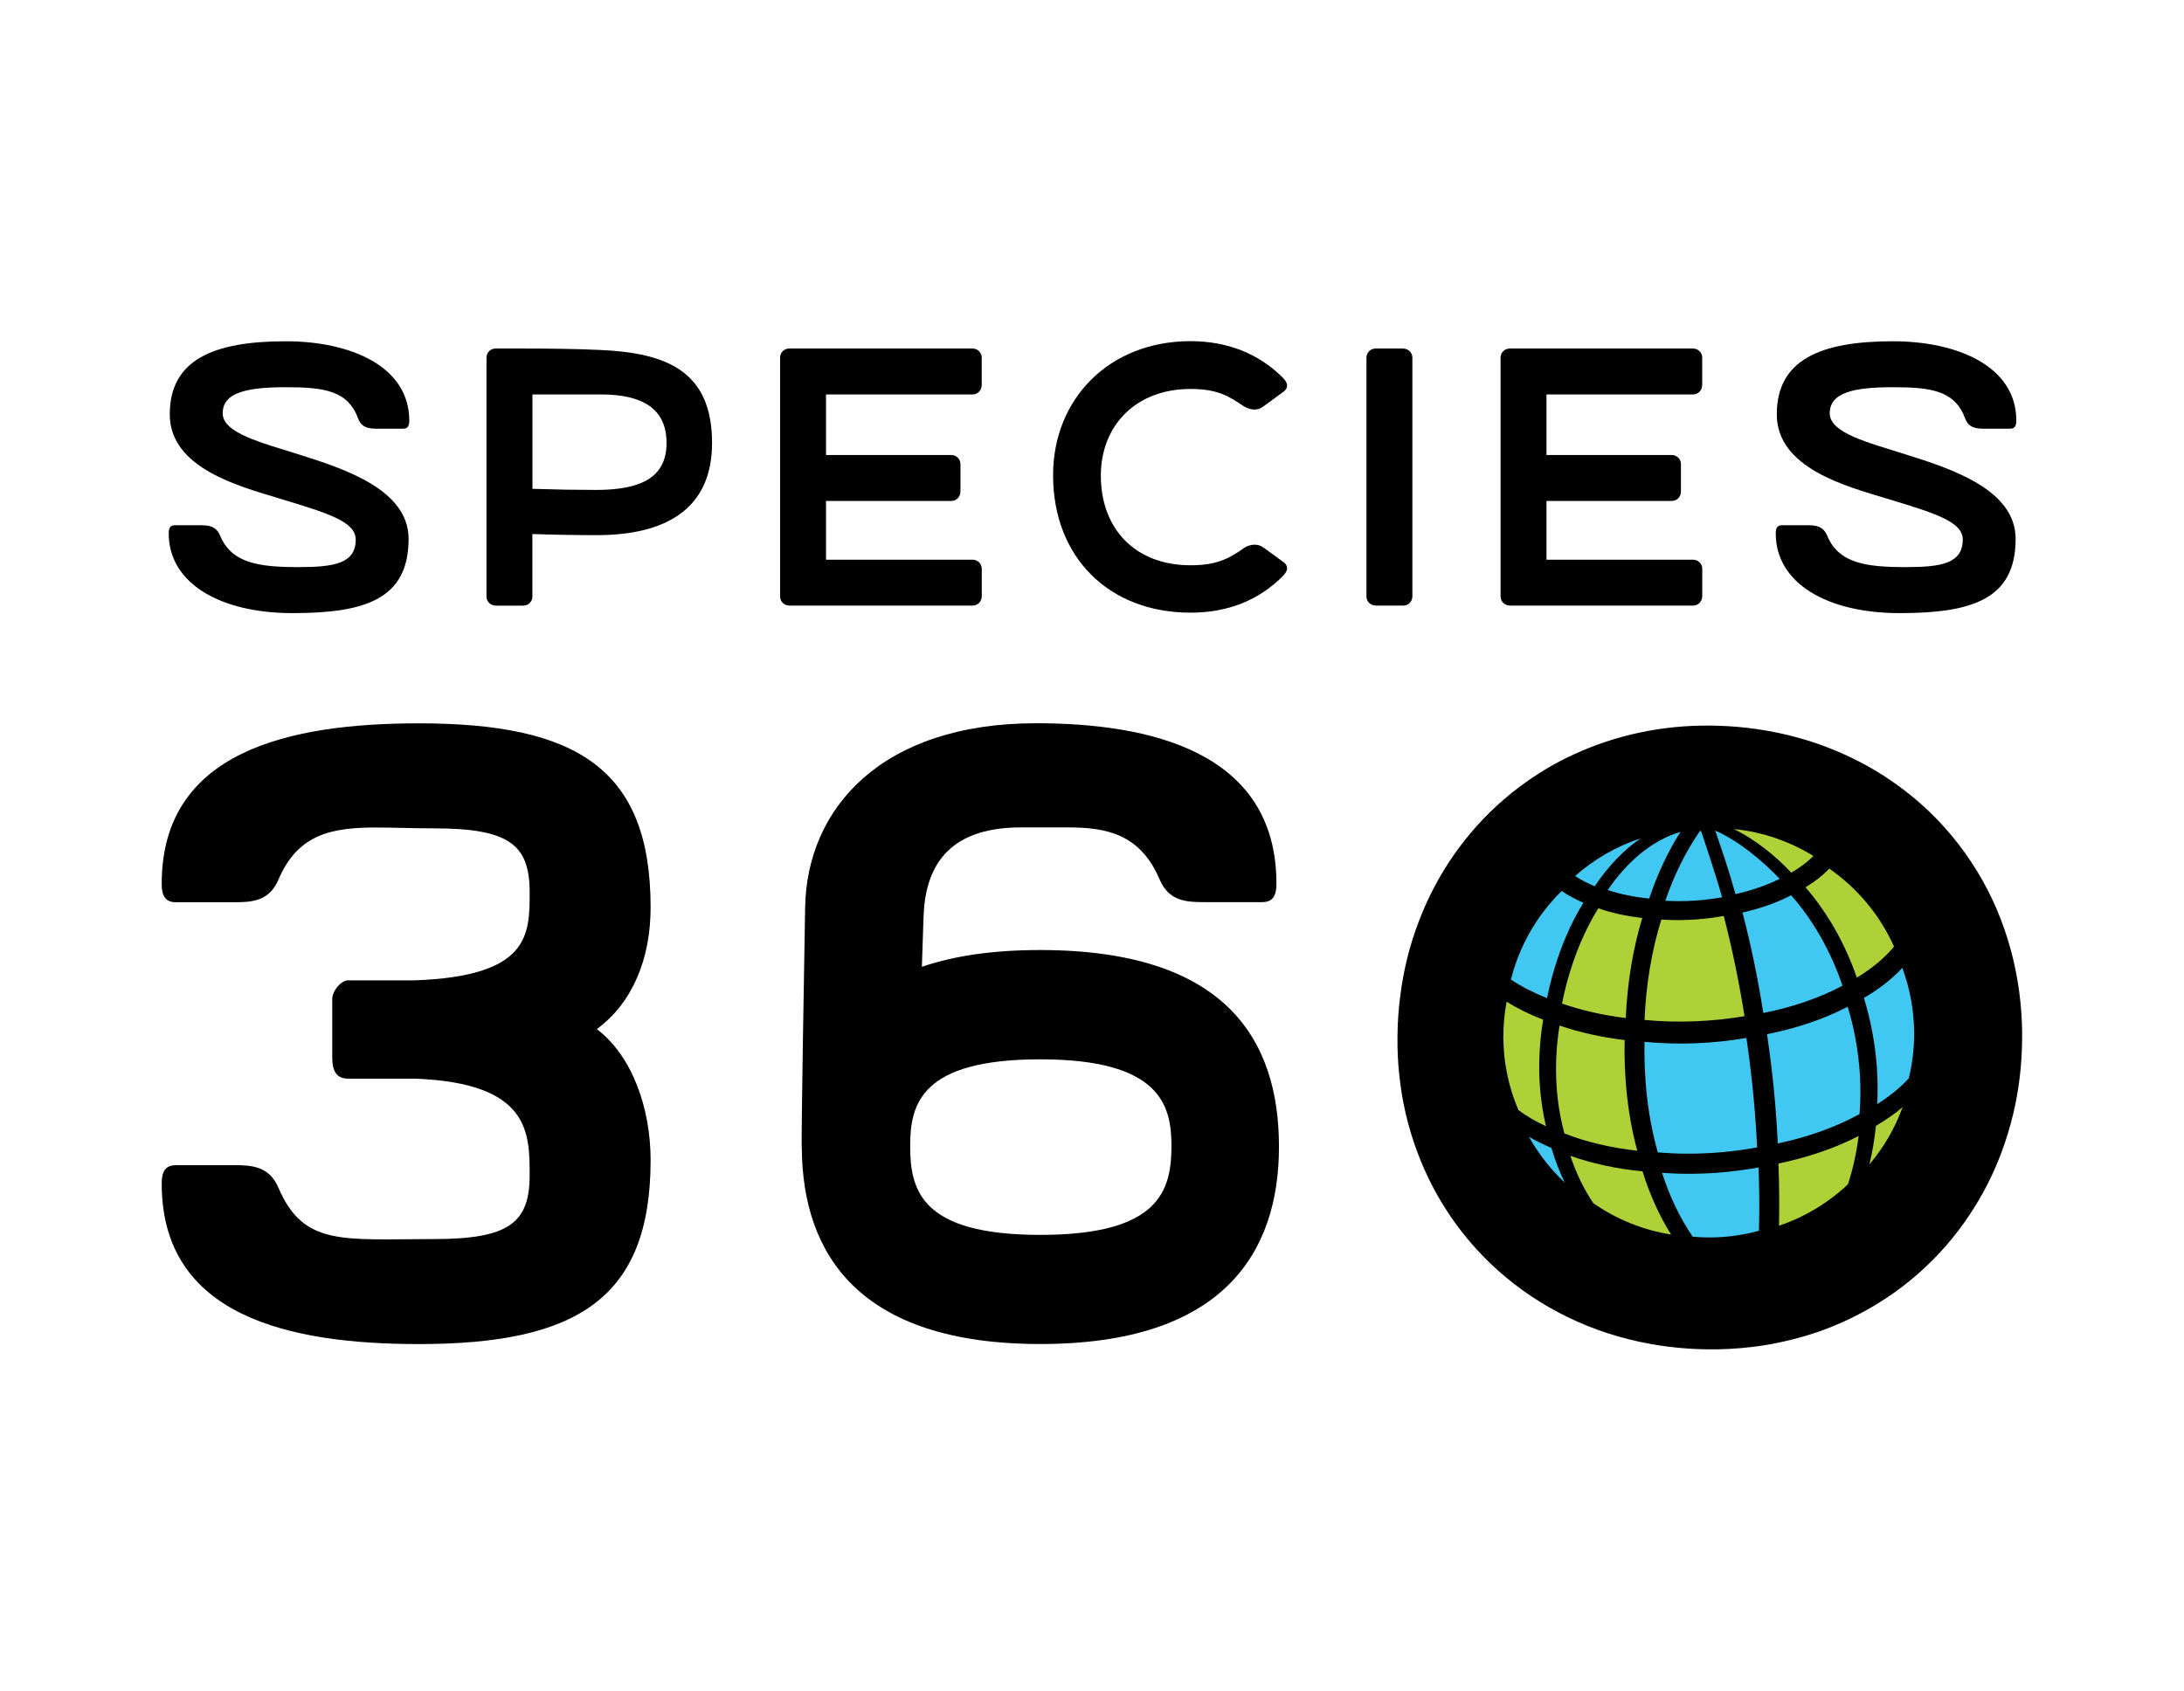 <?xml version="1.0" encoding="utf-8"?>
<!-- Generator: Adobe Illustrator 19.0.1, SVG Export Plug-In . SVG Version: 6.00 Build 0)  -->
<svg version="1.1" id="Layer_1" xmlns="http://www.w3.org/2000/svg" xmlns:xlink="http://www.w3.org/1999/xlink" x="0px" y="0px"
	 viewBox="0 0 438.57 339.57" width="359.381" height="278.256" style="enable-background:new 0 0 438.57 339.57;" xml:space="preserve">
<style type="text/css">
	.st0{fill:#FFFFFF;}
	.st1{fill:#8DC63F;}
	.st2{fill:#ADD136;}
	.st3{fill:#40C7F2;}
</style>
<g>
	<g>
		<path d="M35.13,105.49h5.16c1.55,0,3.1,0.15,3.91,2.07c2.29,5.61,7.89,6.34,15.79,6.34c7.16,0,11.44-0.74,11.44-5.53
			c0-3.62-5.61-5.31-15.35-8.26c-7.97-2.43-21.99-6.05-21.99-16.89c0-10.92,8.71-14.68,23.31-14.68c12.98,0,24.79,5.02,24.79,15.94
			c0,1.03-0.29,1.62-1.25,1.62h-5.09c-1.55,0-3.17-0.07-3.91-1.99c-2.07-5.68-6.86-6.34-14.53-6.34c-7.75,0-12.69,1.03-12.69,5.24
			c0,3.98,7.82,5.9,15.27,8.26c9.44,2.95,22.06,7.16,22.06,16.97c0,12.17-8.85,14.9-23.31,14.9c-14.53,0-24.86-5.98-24.86-16.01
			C33.88,106.08,34.17,105.49,35.13,105.49z"/>
		<path d="M142.99,88.96c0,13.28-9.29,18.52-23.17,18.52c-3.98,0-8.34-0.07-12.91-0.22v12.54c0,1.03-0.81,1.84-1.84,1.84h-5.46
			c-1.11,0-1.92-0.81-1.92-1.84V71.84c0-1.03,0.81-1.84,1.84-1.84H105c5.61,0,10.84,0.07,15.57,0.29
			C133.7,70.88,142.99,74.43,142.99,88.96z M133.85,88.96c0-6.86-4.8-9.74-13.21-9.74h-13.72v18.96c4.65,0.15,8.93,0.22,12.76,0.22
			C128.61,98.4,133.85,95.97,133.85,88.96z"/>
		<path d="M165.87,79.22v12.17h25.16c1.03,0,1.84,0.81,1.84,1.84v5.46c0,1.11-0.81,1.92-1.84,1.92h-25.16v11.8h29.44
			c1.03,0,1.84,0.81,1.84,1.84v5.46c0,1.11-0.81,1.92-1.84,1.92h-36.74c-1.11,0-1.92-0.81-1.92-1.84V71.84
			c0-1.03,0.81-1.84,1.84-1.84h36.81c1.03,0,1.84,0.81,1.84,1.84v5.46c0,1.11-0.81,1.92-1.84,1.92H165.87z"/>
		<path d="M239.06,68.52c7.67,0,13.8,2.66,18.44,7.23c0.74,0.74,0.96,1.25,0.96,1.7c0,0.59-0.44,0.96-0.66,1.18l-4.13,3.03
			c-0.59,0.44-1.18,0.59-1.77,0.59c-0.96,0-1.77-0.44-2.14-0.66c-2.88-1.92-5.09-3.47-10.7-3.47c-11.07,0-18,7.45-18,17.41
			c0,10.7,6.93,18,18,18c5.17,0,7.6-1.25,10.77-3.47c0.37-0.29,1.18-0.66,2.14-0.66c0.59,0,1.18,0.15,1.77,0.59l4.06,2.95
			c0.22,0.15,0.66,0.59,0.66,1.18c0,0.44-0.22,0.96-0.96,1.7c-4.72,4.65-10.77,7.23-18.44,7.23c-16.38,0-27.59-11.14-27.59-27.59
			C211.46,80.11,222.75,68.52,239.06,68.52z"/>
		<path d="M276.24,70h5.46c1.11,0,1.92,0.81,1.92,1.84v47.95c0,1.03-0.81,1.84-1.84,1.84h-5.46c-1.11,0-1.92-0.81-1.92-1.84V71.84
			C274.4,70.81,275.21,70,276.24,70z"/>
		<path d="M310.55,79.22v12.17h25.16c1.03,0,1.84,0.81,1.84,1.84v5.46c0,1.11-0.81,1.92-1.84,1.92h-25.16v11.8h29.44
			c1.03,0,1.84,0.81,1.84,1.84v5.46c0,1.11-0.81,1.92-1.84,1.92h-36.74c-1.11,0-1.92-0.81-1.92-1.84V71.84
			c0-1.03,0.81-1.84,1.84-1.84h36.81c1.03,0,1.84,0.81,1.84,1.84v5.46c0,1.11-0.81,1.92-1.84,1.92H310.55z"/>
		<path d="M357.84,105.49H363c1.55,0,3.1,0.15,3.91,2.07c2.29,5.61,7.89,6.34,15.79,6.34c7.16,0,11.44-0.74,11.44-5.53
			c0-3.62-5.61-5.31-15.35-8.26c-7.97-2.43-21.99-6.05-21.99-16.89c0-10.92,8.71-14.68,23.31-14.68c12.98,0,24.79,5.02,24.79,15.94
			c0,1.03-0.29,1.62-1.25,1.62h-5.09c-1.55,0-3.17-0.07-3.91-1.99c-2.07-5.68-6.86-6.34-14.53-6.34c-7.75,0-12.69,1.03-12.69,5.24
			c0,3.98,7.82,5.9,15.27,8.26c9.44,2.95,22.06,7.16,22.06,16.97c0,12.17-8.85,14.9-23.31,14.9c-14.53,0-24.86-5.98-24.86-16.01
			C356.59,106.08,356.88,105.49,357.84,105.49z"/>
	</g>
	<g>
		<path d="M130.65,233c0,27.84-14.85,36.95-46.56,36.95c-25.98,0-51.62-5.57-51.62-32.22c0-2.36,0.68-3.71,2.87-3.71h11.64
			c3.54,0,7.08,0.17,8.94,4.55c5.06,11.81,12.99,10.29,31.21,10.29c15.01,0,19.23-3.21,19.23-12.82c0-8.6,0-18.56-23.11-19.4h-4.89
			h-8.43c-2.36,0-3.21-1.52-3.21-4.22v-11.81c0-1.52,1.69-3.71,3.21-3.71h8.43c1.69,0,3.38,0,4.89,0
			c23.11-0.84,23.11-9.11,23.11-17.71c0-9.62-4.22-12.82-19.23-12.82c-4.22,0-8.1-0.17-11.64-0.17c-8.94,0-15.69,1.35-19.57,10.46
			c-1.86,4.39-5.4,4.55-8.94,4.55H35.34c-2.19,0-2.87-1.35-2.87-3.71c0-26.65,25.64-32.22,51.62-32.22
			c31.72,0,46.56,9.11,46.56,36.95c0,10.46-3.71,19.23-10.8,24.46C126.94,212.08,130.65,222.54,130.65,233z"/>
		<path d="M256.83,230.3c0,21.42-11.3,39.64-47.91,39.64c-36.44,0-47.74-18.05-47.91-39.31c-0.17-1.18,0.51-38.97,0.67-48.42
			c0.34-19.74,15.18-36.95,46.39-36.95c22.61,0,48.25,5.57,48.25,32.22c0,2.36-0.67,3.71-2.87,3.71h-11.64
			c-3.54,0-7.09-0.17-8.94-4.55c-3.88-9.11-10.63-10.46-18.39-10.46h-9.45c-15.01,0-19.23,8.27-19.57,17.88l-0.34,10.12
			c6.41-2.19,14.17-3.37,23.79-3.37C245.87,190.83,256.83,208.54,256.83,230.3z M235.24,230.14c0-8.1-2.19-17.38-26.32-17.38
			c-23.96,0-26.15,8.94-26.15,17.38c0,8.94,2.19,17.88,26.15,17.88C232.88,248.02,235.24,239.08,235.24,230.14z"/>
	</g>
	<g>
		<g>
			<path d="M395.92,173.24c-1.64-2.5-3.46-4.86-5.45-7.07c-2.36-2.63-4.96-5.05-7.75-7.21c-3.85-2.99-8.07-5.54-12.65-7.57
				c-1.05-0.48-2.12-0.91-3.19-1.32c-1.02-0.39-2.05-0.75-3.07-1.09c-0.66-0.21-1.31-0.42-1.98-0.6c-2.91-0.85-5.93-1.5-9.05-1.95
				l-0.01,0c-2.56-0.37-5.16-0.59-7.82-0.67c-0.4-0.01-0.8-0.02-1.2-0.03c-10.03-0.13-19.41,1.95-27.71,5.79
				c-0.44,0.21-0.89,0.4-1.33,0.62c-2.01,0.99-3.94,2.07-5.8,3.27c-2.48,1.59-4.84,3.33-7.05,5.27l-0.01,0
				c-7.47,6.49-13.32,14.82-16.96,24.43c-1.8,4.7-3.06,9.72-3.71,14.97c-0.33,2.57-0.52,5.18-0.55,7.84c-0.01,0.63,0,1.26,0,1.88
				l0,0.18c0.04,2.66,0.24,5.27,0.59,7.82c0.17,1.36,0.4,2.69,0.66,4c1.05,5.23,2.74,10.21,4.97,14.83
				c3.43,7.08,8.15,13.33,13.92,18.5c8.35,7.47,18.84,12.69,30.74,14.81c3.76,0.67,7.64,1.04,11.65,1.07
				c2.83,0.03,5.61-0.13,8.32-0.44c1.04-0.12,2.07-0.25,3.08-0.42c0.87-0.14,1.75-0.31,2.61-0.49c1.01-0.21,2.01-0.45,3-0.7
				c1.54-0.37,3.04-0.83,4.52-1.33l0.01,0.01c1.96-0.68,3.86-1.43,5.7-2.28c0.97-0.43,1.93-0.91,2.87-1.4
				c9.7-5.03,17.76-12.57,23.45-21.86c2.04-3.3,3.76-6.81,5.15-10.53c0.95-2.48,1.74-5.07,2.36-7.7c0.02-0.05,0.03-0.12,0.05-0.17
				c1.14-4.77,1.74-9.79,1.78-14.99c0.02-1.09,0-2.15-0.04-3.22c-0.23-5.91-1.21-11.55-2.86-16.86
				C401.47,183.11,399.01,177.92,395.92,173.24z"/>
		</g>
	</g>
	<g>
		<g>
			<ellipse transform="matrix(1 -8.625528e-03 8.625528e-03 1 -1.778 2.967)" cx="343.09" cy="207.61" rx="41.57" ry="41.72"/>
		</g>
		<g>
			<path class="st1" d="M308.33,209.69c-0.07-0.09-0.14-0.21-0.21-0.3c-0.05-0.06-0.08-0.13-0.12-0.19c0-0.01,0.01-0.01,0.01-0.03
				L308.33,209.69z"/>
		</g>
		<g>
			<g>
				<path class="st2" d="M310.46,226.2c-2.05-0.95-3.91-2.03-5.54-3.23c-1.91-4.45-2.99-9.34-3.03-14.48
					c-0.02-2.49,0.21-4.94,0.66-7.31c2.18,1.38,4.65,2.59,7.34,3.62C308.56,212.75,308.99,219.99,310.46,226.2z"/>
				<path class="st3" d="M311.54,230.56c0.75,2.54,1.67,4.87,2.7,6.98c-2.85-2.68-5.3-5.78-7.21-9.22
					C308.44,229.14,309.95,229.89,311.54,230.56z"/>
				<path class="st3" d="M310.66,200.48c-2.68-1.07-5.12-2.32-7.25-3.74c1.71-6.86,5.3-12.99,10.2-17.8
					c1.29,0.9,2.75,1.69,4.35,2.38c-1.98,3.23-3.7,6.89-5.07,10.9C311.92,195.04,311.2,197.8,310.66,200.48z"/>
				<path class="st3" d="M320.24,178c-1.45-0.6-2.78-1.29-3.95-2.06c3.8-3.35,8.26-5.95,13.18-7.57
					C326.06,170.71,322.94,173.98,320.24,178z"/>
				<path class="st2" d="M313.17,205.98c4,1.37,8.41,2.35,13.08,2.91c-0.05,2.21-0.01,4.44,0.11,6.67
					c0.29,5.51,1.11,10.73,2.42,15.56c-5.34-0.59-10.32-1.78-14.63-3.47C312.47,221.47,311.87,214.11,313.17,205.98z"/>
				<path class="st2" d="M320.96,182.42c2.66,0.94,5.65,1.59,8.83,1.94c-1.89,6.25-3.01,13.05-3.32,20.11
					c-4.58-0.56-8.91-1.55-12.8-2.91c0.53-2.7,1.25-5.47,2.23-8.32C317.27,189.25,318.98,185.61,320.96,182.42z"/>
				<path class="st2" d="M329.84,235.26c1.44,4.65,3.36,8.9,5.73,12.69c-5.73-0.91-11.04-3.11-15.61-6.29
					c-1.79-2.63-3.39-5.83-4.62-9.52C319.68,233.69,324.59,234.75,329.84,235.26z"/>
				<path class="st3" d="M337.46,167.08c-2.55,4-4.65,8.51-6.28,13.39c-2.99-0.3-5.82-0.88-8.34-1.71
					C326.94,172.78,332.01,168.66,337.46,167.08z"/>
				<path class="st2" d="M330.24,204.85c0.29-7.1,1.44-13.93,3.37-20.16c1.2,0.08,2.42,0.12,3.66,0.11
					c1.06-0.01,2.16-0.06,3.24-0.13c1.93-0.13,3.81-0.38,5.63-0.71c1.69,6.47,3.08,13.24,4.18,20.13c-3.25,0.55-6.63,0.91-10.1,1.04
					C336.83,205.26,333.48,205.16,330.24,204.85z"/>
				<path class="st3" d="M348.5,179.58c-1.12-4.13-2.73-8.91-4.07-12.76c4.61,2.01,9.24,5.83,12.96,9.69
					C354.77,177.8,351.76,178.85,348.5,179.58z"/>
				<path class="st3" d="M332.91,231.46c-1.39-4.89-2.27-10.21-2.56-15.85c-0.12-2.14-0.16-4.26-0.11-6.36
					c2.59,0.24,5.23,0.36,7.91,0.34c0.73-0.01,1.47-0.02,2.22-0.05c3.54-0.13,7-0.5,10.33-1.08c0.3,2.1,0.6,4.21,0.84,6.32
					c0.63,5.26,1.07,10.49,1.31,15.67c-2.78,0.51-5.65,0.88-8.58,1.08C340.4,231.8,336.58,231.76,332.91,231.46z"/>
				<path class="st3" d="M353.14,234.48c0.16,4.29,0.19,8.53,0.08,12.71c-3.08,0.84-6.32,1.32-9.67,1.35
					c-1.23,0.01-2.45-0.04-3.64-0.15c-2.56-3.75-4.63-8.08-6.16-12.83c1.93,0.13,3.91,0.2,5.92,0.19c1.64-0.01,3.29-0.08,4.96-0.19
					C347.52,235.34,350.37,234.97,353.14,234.48z"/>
				<path class="st2" d="M348.23,166.51c5.79,0.59,11.2,2.5,15.93,5.41c-1.21,1.21-2.71,2.34-4.45,3.35
					C356.3,171.64,352.43,168.66,348.23,166.51z"/>
				<path class="st3" d="M369.99,197.97c-4.51,2.41-9.93,4.3-15.9,5.48c-1.09-6.91-2.48-13.68-4.18-20.17
					c3.6-0.81,6.91-1.98,9.77-3.47C364.09,184.82,367.64,191.02,369.99,197.97z"/>
				<path class="st2" d="M357.13,233.69c5.94-1.23,11.44-3.12,16.1-5.53c-0.41,3.34-1.13,6.58-2.13,9.69
					c-3.92,3.7-8.64,6.57-13.86,8.33C357.33,242.07,357.29,237.9,357.13,233.69z"/>
				<path class="st3" d="M372.54,208.27c0.99,5.22,1.28,10.43,0.88,15.48c-4.65,2.57-10.25,4.6-16.42,5.91
					c-0.24-5.13-0.67-10.31-1.3-15.51c-0.26-2.16-0.55-4.3-0.86-6.44c6.03-1.2,11.56-3.08,16.19-5.51
					C371.64,204.16,372.14,206.19,372.54,208.27z"/>
				<path class="st2" d="M362.57,178.21c1.85-1.12,3.46-2.38,4.76-3.76c5.64,3.92,10.18,9.33,13.01,15.67
					c-1.9,2.3-4.43,4.4-7.47,6.23C370.49,189.45,366.94,183.27,362.57,178.21z"/>
				<path class="st2" d="M376.7,226.12c1.98-1.15,3.78-2.41,5.36-3.75c-1.53,4.24-3.81,8.13-6.67,11.52
					C376,231.36,376.44,228.77,376.7,226.12z"/>
				<path class="st3" d="M384.38,207.29c0.03,3.2-0.35,6.32-1.08,9.3c-1.73,1.87-3.86,3.6-6.34,5.17c0.25-4.8-0.07-9.72-1.01-14.64
					c-0.43-2.28-1-4.52-1.66-6.69c3.06-1.78,5.68-3.82,7.71-6.05C383.49,198.4,384.34,202.76,384.38,207.29z"/>
			</g>
			<path class="st3" d="M334.41,180.91c1.78-5.19,4.12-9.92,6.97-14.02l0.2,0c0.01,0,2.97,8.72,4.23,13.32
				c-1.7,0.31-3.47,0.53-5.25,0.66C338.47,181.02,336.41,181.03,334.41,180.91z"/>
		</g>
	</g>
</g>
</svg>
